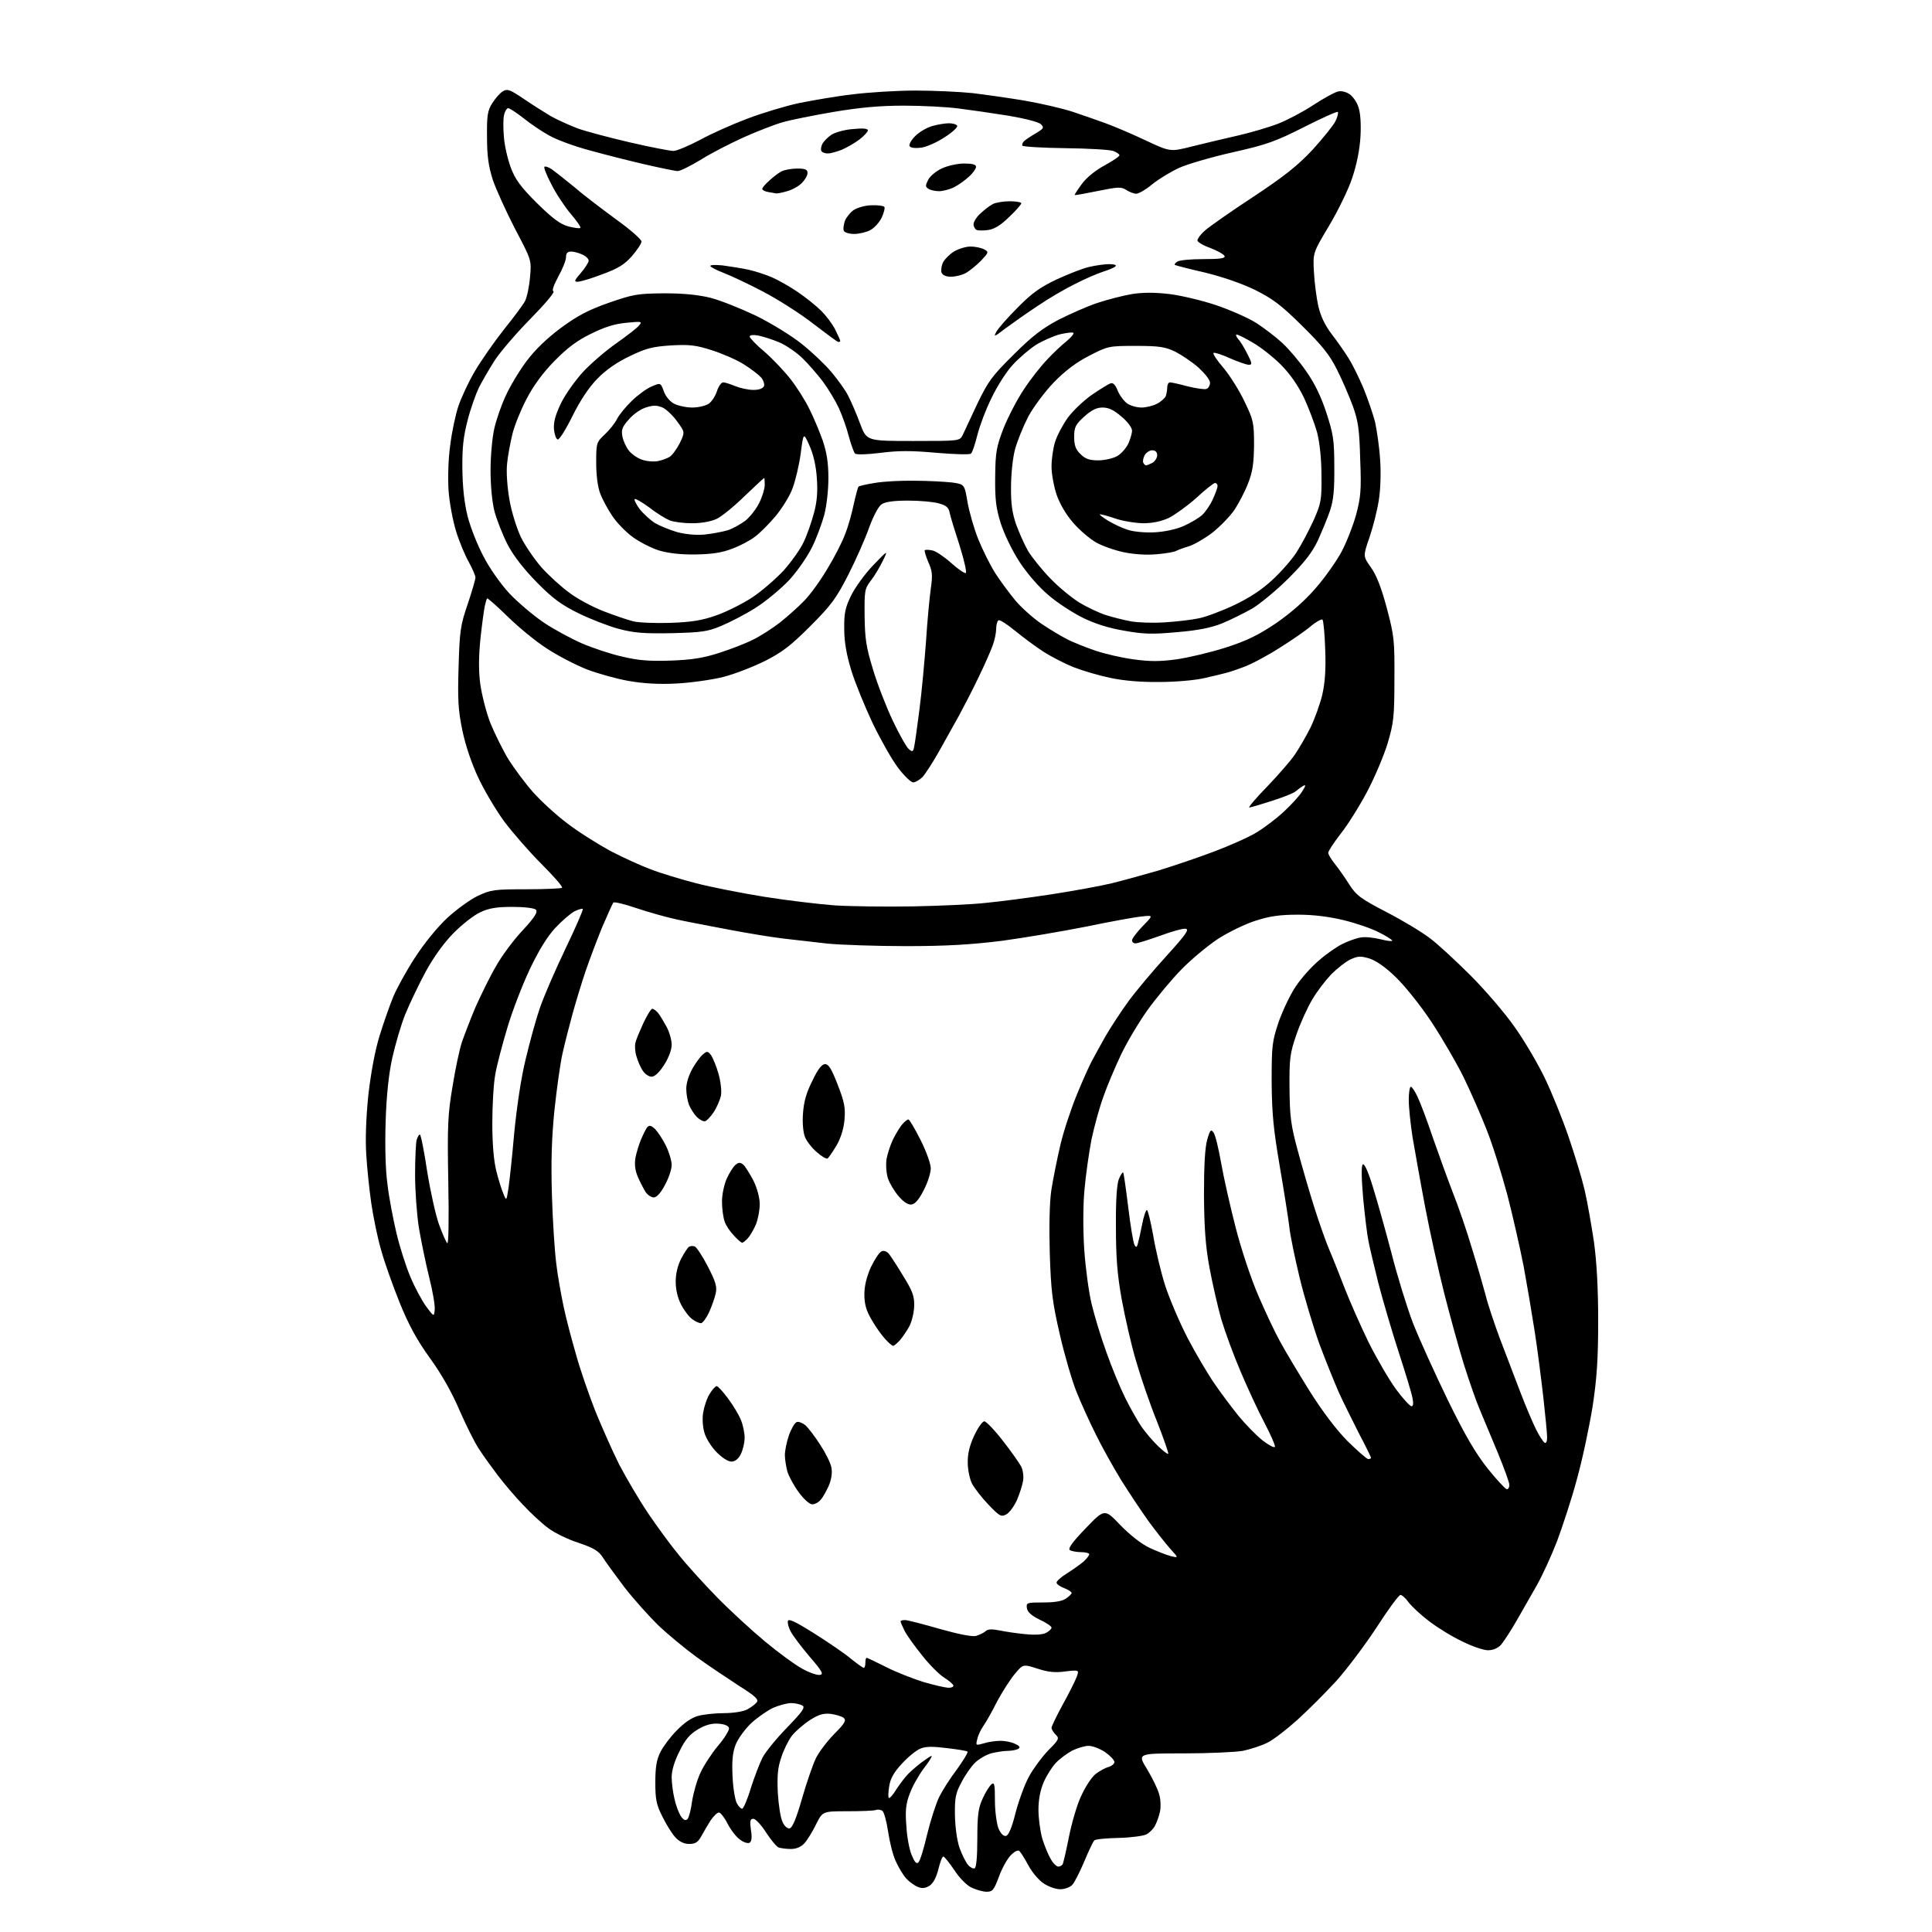 <?xml version="1.0" encoding="UTF-8" standalone="no"?>
<svg 
  version="1.1" 
  xmlns="http://www.w3.org/2000/svg" 
  xmlns:xlink="http://www.w3.org/1999/xlink" 
  xmlns:svg="http://www.w3.org/2000/svg"
  xmlns:rdf="http://www.w3.org/1999/02/22-rdf-syntax-ns#"
  xmlns:cc="http://creativecommons.org/ns#"
  xmlns:dc="http://purl.org/dc/elements/1.1/"
  viewBox="0 0 768 768"
  width="768"
  height="768"
>
<style>svg {background-color: white; }</style>"
<path stroke="none" fill="black" fill-rule="evenodd" d="M392.2,752.0C390.7,752.0 388.0,751.2 386.1,750.3C384.2,749.4 381.2,746.3 379.3,743.3C377.3,740.4 375.4,738.0 375.0,738.0C374.5,738.0 373.7,740.3 373.0,743.1C372.2,746.3 371.0,748.6 369.5,749.6C367.9,750.6 366.6,750.8 364.9,750.1C363.6,749.6 361.5,748.1 360.3,746.8C359.1,745.5 357.2,742.4 356.1,739.9C354.9,737.4 353.6,732.0 353.0,727.9C352.4,723.9 351.4,720.2 350.7,719.8C350.1,719.4 348.9,719.2 348.2,719.5C347.4,719.8 342.4,720.0 336.9,720.0C327.0,720.0 327.0,720.0 324.4,725.2C323.0,728.1 320.9,731.5 319.7,732.8C318.4,734.2 316.5,735.0 314.4,735.0C312.6,735.0 310.4,734.7 309.5,734.4C308.6,734.0 306.4,731.3 304.5,728.4C302.6,725.4 300.3,723.0 299.5,723.0C298.2,723.0 298.0,723.8 298.5,727.4C299.0,730.3 298.8,732.0 298.0,732.5C297.3,732.9 295.6,732.4 294.2,731.3C292.7,730.3 290.5,727.4 289.2,724.9C288.0,722.5 286.4,720.5 285.8,720.5C285.1,720.5 283.7,721.9 282.5,723.6C281.4,725.4 279.7,728.2 278.8,729.9C277.5,732.3 276.4,733.0 274.0,733.0C271.9,733.0 270.1,732.1 268.5,730.4C267.1,728.9 264.8,725.2 263.3,722.1C260.9,717.4 260.5,715.2 260.5,708.5C260.5,702.5 261.0,699.5 262.5,696.5C263.6,694.3 266.5,690.4 269.0,687.9C271.9,684.9 274.9,682.8 277.5,682.1C279.7,681.5 284.3,681.0 287.8,681.0C291.3,681.0 295.3,680.4 296.9,679.6C298.4,678.8 300.2,677.5 300.8,676.7C301.7,675.6 300.4,674.3 293.4,669.9C288.8,666.9 281.3,661.9 276.9,658.7C272.5,655.5 265.7,649.9 261.8,646.2C258.0,642.5 251.8,635.6 248.1,630.8C244.5,626.0 240.6,620.7 239.5,618.9C237.9,616.5 235.9,615.3 230.0,613.3C225.9,612.0 220.5,609.4 218.0,607.5C215.5,605.7 211.0,601.5 208.0,598.3C204.9,595.1 200.4,589.8 197.9,586.5C195.4,583.2 192.0,578.5 190.4,576.0C188.7,573.5 185.3,566.6 182.7,560.7C179.8,553.8 175.5,546.2 171.0,540.0C165.8,532.8 162.5,526.8 158.9,517.9C156.2,511.2 152.8,501.7 151.5,496.9C150.1,492.2 148.4,483.8 147.6,478.4C146.8,472.9 145.9,464.2 145.6,459.0C145.2,453.0 145.5,444.3 146.4,435.5C147.4,426.7 149.0,418.0 150.8,412.0C152.4,406.8 154.9,399.7 156.3,396.3C157.7,392.9 161.6,385.8 165.0,380.6C168.7,374.9 173.9,368.5 177.9,364.8C181.5,361.5 187.0,357.5 190.0,356.1C195.1,353.7 196.5,353.5 209.2,353.5C216.7,353.5 223.1,353.2 223.4,352.9C223.8,352.5 220.1,348.3 215.2,343.4C210.3,338.5 203.7,330.9 200.4,326.5C197.2,322.1 192.6,314.4 190.2,309.3C187.5,303.6 185.1,296.5 183.8,290.4C182.1,282.1 181.9,278.0 182.3,265.0C182.7,251.0 183.0,248.6 185.9,240.2C187.6,235.1 189.0,230.3 189.0,229.6C189.0,228.8 187.8,226.1 186.4,223.5C184.9,220.9 182.6,215.4 181.3,211.2C180.0,206.9 178.6,199.6 178.3,194.8C178.0,189.7 178.2,182.1 179.0,176.8C179.6,171.7 181.1,164.8 182.2,161.5C183.3,158.2 186.2,151.9 188.8,147.5C191.4,143.1 196.6,135.7 200.3,131.0C204.1,126.3 207.9,121.2 208.7,119.7C209.5,118.1 210.4,113.8 210.7,110.1C211.3,103.4 211.3,103.4 204.7,90.9C201.2,84.1 197.2,75.3 195.9,71.5C194.2,66.1 193.6,62.1 193.6,54.5C193.5,45.9 193.8,44.0 195.7,41.0C196.9,39.1 198.8,36.9 199.9,36.3C201.7,35.2 202.7,35.6 208.2,39.3C211.7,41.7 216.5,44.7 219.0,46.2C221.5,47.6 226.2,49.7 229.5,51.0C232.8,52.2 242.2,54.7 250.4,56.6C258.6,58.5 266.4,60.0 267.7,60.0C269.0,60.0 273.7,58.0 278.3,55.6C282.8,53.1 291.2,49.4 297.0,47.2C302.8,45.0 312.0,42.2 317.5,41.0C323.0,39.9 332.7,38.2 339.0,37.5C345.3,36.7 356.6,36.0 364.0,36.0C371.4,36.0 381.6,36.5 386.5,37.0C391.4,37.6 400.8,38.9 407.3,40.0C413.7,41.1 422.3,43.1 426.3,44.4C430.2,45.7 436.2,47.8 439.5,49.0C442.8,50.2 449.9,53.2 455.4,55.8C465.2,60.4 465.2,60.4 473.9,58.2C478.6,57.0 486.8,55.1 492.0,53.9C497.2,52.7 504.4,50.6 508.0,49.2C511.6,47.8 517.9,44.5 522.0,41.8C526.1,39.1 530.5,36.7 531.8,36.4C533.0,36.0 535.1,36.5 536.4,37.4C537.7,38.2 539.4,40.6 540.0,42.6C540.8,44.8 541.1,49.4 540.8,54.4C540.5,59.5 539.3,65.5 537.5,70.8C536.0,75.4 531.8,83.9 528.3,89.8C521.9,100.5 521.9,100.5 522.3,108.0C522.5,112.1 523.3,118.2 524.0,121.5C525.0,125.7 526.6,129.2 529.5,133.0C531.8,136.0 534.8,140.3 536.2,142.6C537.6,144.8 540.2,150.1 542.0,154.3C543.7,158.5 545.8,164.6 546.6,167.7C547.3,170.9 548.3,177.6 548.6,182.5C549.0,187.7 548.8,194.5 548.1,198.8C547.5,202.8 545.8,209.5 544.4,213.6C541.8,221.1 541.8,221.1 545.0,225.6C547.2,228.7 549.1,233.6 551.3,241.8C554.2,252.8 554.4,254.5 554.3,270.0C554.3,284.9 554.0,287.4 551.6,295.5C550.1,300.4 546.4,309.2 543.3,315.0C540.2,320.8 535.5,328.3 532.8,331.6C530.2,335.0 528.0,338.3 528.0,339.0C528.0,339.7 529.2,341.6 530.6,343.4C532.0,345.1 534.6,348.8 536.3,351.5C539.1,355.9 540.8,357.2 551.2,362.6C557.6,365.9 565.4,370.6 568.6,373.1C571.8,375.5 579.0,382.2 584.7,387.9C590.4,393.6 598.3,402.8 602.2,408.4C606.1,413.9 611.5,423.1 614.2,428.8C616.9,434.4 621.1,444.8 623.5,451.8C625.9,458.8 628.8,468.3 629.9,473.0C631.0,477.7 632.6,486.9 633.6,493.5C634.7,501.5 635.3,511.9 635.3,525.0C635.3,540.1 634.8,547.8 633.1,559.0C631.8,567.0 629.1,579.9 626.9,587.8C624.8,595.7 621.1,606.9 618.9,612.8C616.6,618.7 613.0,626.5 610.9,630.2C608.7,634.0 605.1,640.3 602.9,644.2C600.6,648.2 597.8,652.5 596.7,653.8C595.4,655.2 593.5,656.0 591.5,656.0C589.8,656.0 585.3,654.5 581.5,652.6C577.6,650.8 571.7,647.2 568.3,644.6C564.8,642.0 561.1,638.5 559.9,636.9C558.8,635.3 557.3,634.0 556.7,634.0C556.0,634.1 551.8,639.8 547.3,646.8C542.7,653.8 535.5,663.4 531.3,668.1C527.0,672.8 520.0,679.8 515.8,683.6C511.6,687.4 506.2,691.6 503.7,692.8C501.3,694.0 496.9,695.4 494.0,696.0C491.1,696.5 480.5,697.0 470.4,697.0C452.1,697.0 452.1,697.0 456.0,703.3C458.1,706.8 460.3,711.3 460.8,713.3C461.4,715.3 461.5,718.4 461.1,720.2C460.7,722.1 459.8,724.5 459.1,725.8C458.5,727.0 457.0,728.5 455.7,729.2C454.5,729.8 449.5,730.5 444.7,730.6C439.8,730.7 435.5,731.1 435.0,731.6C434.5,732.1 432.7,735.9 431.0,740.0C429.3,744.0 427.2,748.2 426.3,749.2C425.4,750.2 423.3,751.0 421.5,751.0C419.7,751.0 416.8,750.0 414.9,748.7C413.0,747.5 410.3,744.3 408.9,741.7C407.5,739.1 405.9,736.5 405.3,735.9C404.7,735.3 403.5,735.8 401.8,737.5C400.4,738.9 398.3,742.7 397.1,746.0C395.1,751.3 394.6,752.0 392.2,752.0zM387.4,742.7C388.1,742.5 388.5,738.1 388.5,730.9C388.5,721.5 388.9,718.7 390.6,715.0C391.7,712.5 393.3,710.0 394.1,709.3C395.3,708.3 395.5,709.3 395.5,715.8C395.5,720.0 396.2,725.0 396.9,726.8C397.8,728.9 398.9,730.0 399.9,729.8C400.9,729.6 402.2,726.7 403.7,720.6C405.0,715.7 407.4,709.1 409.1,706.1C410.8,703.0 414.2,698.4 416.7,695.8C421.0,691.5 421.2,691.0 419.6,689.5C418.7,688.6 418.0,687.4 418.0,686.8C418.0,686.3 420.0,682.1 422.4,677.7C424.9,673.2 427.4,668.2 428.0,666.6C429.0,663.8 429.0,663.8 423.6,664.4C419.5,665.0 416.6,664.7 412.4,663.3C406.7,661.5 406.7,661.5 403.5,665.3C401.7,667.4 398.5,672.4 396.4,676.3C394.4,680.3 391.9,684.7 390.9,686.1C389.9,687.5 388.8,689.8 388.5,691.3C387.8,693.9 387.9,693.9 391.1,693.0C393.0,692.4 395.9,692.0 397.7,692.0C399.5,692.0 402.1,692.5 403.5,693.2C405.3,694.0 405.7,694.6 404.8,695.2C404.1,695.6 402.1,696.0 400.5,696.0C398.9,696.0 395.9,696.5 393.9,697.0C391.9,697.6 389.0,699.3 387.5,700.8C386.0,702.3 383.6,705.7 382.2,708.5C379.9,712.7 379.5,714.7 379.6,721.5C379.7,726.4 380.4,731.4 381.4,734.5C382.4,737.2 383.9,740.3 384.8,741.3C385.6,742.3 386.8,742.9 387.4,742.7zM420.7,742.0C421.3,742.0 422.1,741.6 422.4,741.1C422.7,740.6 423.8,735.8 424.9,730.3C426.0,724.8 428.1,717.4 429.8,713.9C431.4,710.3 434.0,706.4 435.5,705.2C437.1,704.0 439.4,702.7 440.7,702.4C441.9,702.0 443.0,701.2 443.0,700.4C443.0,699.7 441.3,697.9 439.3,696.5C437.2,695.1 434.3,694.0 432.7,694.0C431.2,694.0 428.3,694.9 426.2,695.9C424.2,697.0 421.3,699.1 419.8,700.7C418.3,702.2 416.1,705.7 414.9,708.4C413.5,711.7 412.8,715.4 412.8,719.4C412.8,722.8 413.5,727.9 414.3,730.8C415.2,733.7 416.7,737.4 417.7,739.0C418.6,740.7 420.0,742.0 420.7,742.0zM365.1,740.3C365.8,739.6 367.3,734.6 368.6,729.0C370.0,723.4 372.1,716.8 373.4,714.2C374.7,711.6 377.9,706.6 380.5,703.2C383.0,699.7 384.9,696.6 384.6,696.3C384.4,696.0 380.7,695.4 376.4,694.9C370.8,694.2 367.9,694.2 365.9,695.1C364.3,695.7 361.1,698.3 358.7,700.9C355.5,704.3 354.0,706.8 353.5,709.9C353.1,712.2 353.0,714.4 353.3,714.7C353.6,715.0 355.0,713.5 356.3,711.3C357.7,709.2 359.7,706.5 360.9,705.3C362.0,704.1 364.5,702.0 366.3,700.6C368.2,699.2 370.0,698.0 370.3,698.0C370.7,698.0 369.3,700.3 367.2,703.0C365.1,705.8 362.6,710.3 361.6,713.1C360.1,717.0 359.8,719.9 360.3,725.9C360.5,730.1 361.5,735.3 362.4,737.4C363.6,740.3 364.3,741.1 365.1,740.3zM313.9,726.8C315.0,726.6 316.6,722.7 318.8,715.0C320.6,708.7 323.1,701.5 324.3,699.0C325.5,696.5 328.8,692.2 331.6,689.3C335.8,685.1 336.5,683.9 335.4,682.9C334.7,682.3 332.4,681.6 330.3,681.3C327.3,681.0 325.5,681.5 321.9,683.8C319.3,685.5 316.1,688.3 314.7,690.1C313.3,692.0 311.4,695.9 310.5,698.8C309.1,702.9 308.9,706.2 309.2,712.8C309.5,717.6 310.3,722.8 311.1,724.3C311.8,725.9 313.0,727.0 313.9,726.8zM273.3,723.1C273.8,722.6 274.7,719.4 275.1,716.1C275.6,712.9 277.0,707.8 278.4,704.8C279.7,701.9 282.9,697.0 285.4,694.0C288.0,691.0 289.9,687.8 289.8,687.0C289.6,686.0 288.1,685.4 285.7,685.2C283.0,685.0 280.6,685.6 277.5,687.4C274.2,689.4 272.4,691.4 270.1,696.2C268.1,700.1 267.0,703.8 267.0,706.4C267.0,708.7 267.5,712.5 268.1,715.0C268.6,717.5 269.8,720.6 270.6,721.9C271.7,723.5 272.5,723.9 273.3,723.1zM295.0,719.0C295.5,719.0 297.1,715.4 298.4,711.0C299.8,706.6 301.9,701.1 303.1,698.7C304.3,696.4 308.7,691.0 312.9,686.7C318.9,680.5 320.2,678.7 319.0,678.0C318.2,677.5 316.1,677.0 314.5,677.0C312.9,677.0 309.6,677.9 307.3,678.9C305.0,680.0 301.1,682.7 298.6,685.0C296.1,687.4 293.4,691.1 292.4,693.6C291.2,696.8 290.9,700.0 291.2,706.2C291.4,710.8 292.2,715.5 292.9,716.8C293.5,718.0 294.5,719.0 295.0,719.0zM376.8,670.9C378.0,671.0 379.0,670.6 379.0,670.1C379.0,669.6 377.4,668.2 375.5,667.0C373.5,665.8 369.5,661.8 366.6,658.1C363.7,654.5 360.5,650.1 359.6,648.3C358.7,646.5 358.0,644.9 358.0,644.5C358.0,644.2 358.8,644.0 359.8,644.0C360.7,644.0 366.9,645.6 373.5,647.5C380.9,649.6 386.4,650.7 388.0,650.3C389.3,649.9 391.0,649.1 391.7,648.5C392.6,647.6 394.1,647.5 397.2,648.1C399.6,648.6 404.2,649.3 407.6,649.6C411.4,650.0 414.5,649.8 415.8,649.1C417.0,648.5 418.0,647.5 418.0,647.0C418.0,646.5 415.9,645.0 413.2,643.8C410.0,642.2 408.4,640.8 408.2,639.2C407.9,637.1 408.2,637.0 414.7,637.0C419.3,637.0 422.3,636.5 423.8,635.4C425.0,634.6 426.0,633.6 426.0,633.2C426.0,632.8 424.6,631.9 423.0,631.3C421.4,630.7 420.0,629.7 420.0,629.1C420.0,628.5 421.9,626.8 424.2,625.4C426.6,623.9 429.5,621.8 430.8,620.7C432.0,619.6 433.0,618.3 433.0,617.8C433.0,617.4 431.5,617.0 429.8,617.0C428.0,617.0 425.9,616.6 425.3,616.2C424.4,615.6 426.3,613.0 431.5,607.6C439.1,599.7 439.1,599.7 445.3,606.2C449.1,610.1 453.6,613.7 457.0,615.3C460.0,616.7 463.9,618.2 465.5,618.6C468.5,619.3 468.5,619.3 465.4,615.9C463.7,614.0 459.8,609.1 456.7,604.9C453.7,600.7 448.7,593.2 445.7,588.4C442.7,583.5 438.1,575.3 435.6,570.2C433.1,565.2 429.6,557.5 427.9,553.2C426.2,549.0 423.2,538.8 421.3,530.5C418.3,517.5 417.8,513.2 417.3,498.3C417.0,487.5 417.2,478.2 417.9,473.2C418.6,468.8 420.2,460.7 421.5,455.2C422.8,449.6 425.8,440.7 428.0,435.3C430.2,429.9 432.9,423.9 433.9,422.0C434.9,420.1 437.4,415.6 439.4,412.0C441.5,408.4 445.6,402.1 448.6,398.0C451.6,393.9 458.4,385.8 463.7,380.0C471.4,371.5 472.9,369.4 471.3,369.2C470.3,369.0 465.7,370.3 461.1,372.0C456.6,373.6 452.2,375.0 451.4,375.0C450.6,375.0 450.0,374.5 450.0,373.8C450.0,373.1 451.9,370.6 454.2,368.2C458.5,363.8 458.5,363.8 454.0,364.3C451.5,364.5 441.6,366.3 432.0,368.3C422.4,370.2 407.1,372.8 398.2,374.0C386.0,375.5 376.3,376.1 360.2,376.1C348.2,376.1 334.2,375.6 329.0,375.1C323.8,374.5 315.9,373.6 311.5,373.1C307.1,372.6 297.4,371.0 290.0,369.6C282.6,368.2 273.1,366.4 269.0,365.5C264.9,364.6 257.7,362.6 253.0,361.0C248.3,359.4 244.2,358.4 243.8,358.8C243.5,359.2 241.5,363.6 239.4,368.5C237.4,373.4 234.4,381.3 232.8,386.0C231.2,390.7 228.9,398.3 227.6,403.0C226.3,407.7 224.5,414.8 223.6,418.8C222.7,422.8 221.3,432.9 220.4,441.3C219.3,452.3 219.0,461.6 219.4,475.1C219.7,485.3 220.5,497.4 221.1,502.1C221.6,506.7 223.0,514.4 224.0,519.2C225.0,524.0 227.3,532.7 229.0,538.5C230.6,544.4 234.1,554.4 236.6,560.8C239.2,567.2 243.5,576.9 246.2,582.3C249.0,587.6 254.1,596.3 257.6,601.5C261.1,606.7 266.6,614.2 269.9,618.2C273.1,622.2 280.0,629.8 285.1,635.0C290.3,640.3 298.9,648.2 304.2,652.6C309.5,657.0 316.2,661.9 319.0,663.4C321.7,664.9 324.9,666.0 325.9,665.8C327.5,665.6 326.9,664.4 321.8,658.5C318.5,654.6 315.2,650.2 314.4,648.7C313.5,647.1 313.0,645.2 313.2,644.4C313.4,643.3 316.2,644.6 323.8,649.4C329.5,653.0 336.1,657.5 338.4,659.5C340.8,661.4 343.0,663.0 343.4,663.0C343.7,663.0 344.0,662.1 344.0,661.0C344.0,659.9 344.2,659.0 344.5,659.0C344.8,659.0 348.3,660.7 352.3,662.7C356.2,664.7 362.9,667.3 367.0,668.6C371.1,669.8 375.5,670.8 376.8,670.9zM400.0,602.0C398.0,603.1 397.3,602.7 393.0,598.2C390.3,595.4 387.4,591.6 386.4,589.8C385.5,588.0 384.7,584.3 384.7,581.5C384.6,578.1 385.4,574.7 387.2,570.8C388.7,567.6 390.5,565.0 391.3,565.0C392.0,565.0 395.4,568.5 398.7,572.8C402.0,577.0 405.2,581.6 405.9,582.9C406.6,584.2 407.0,586.8 406.7,588.6C406.4,590.4 405.3,593.9 404.2,596.4C403.1,598.8 401.2,601.4 400.0,602.0zM322.9,598.0C321.8,598.0 319.5,595.9 317.5,593.2C315.6,590.6 313.6,586.9 313.0,585.0C312.5,583.1 312.0,580.1 312.0,578.4C312.0,576.7 312.7,573.2 313.6,570.6C314.5,568.0 315.9,565.6 316.7,565.3C317.4,565.0 319.0,565.6 320.2,566.6C321.4,567.7 324.0,571.1 326.1,574.4C328.2,577.6 330.2,581.6 330.5,583.4C330.9,585.3 330.5,588.1 329.5,590.5C328.5,592.7 327.1,595.3 326.2,596.2C325.4,597.2 323.9,598.0 322.9,598.0zM599.0,592.0C599.6,592.0 600.0,591.2 600.0,590.3C600.0,589.3 597.9,583.6 595.4,577.5C592.9,571.5 589.7,563.8 588.3,560.5C586.9,557.3 584.0,549.0 581.8,542.0C579.7,535.1 576.2,522.4 574.0,513.7C571.8,505.0 568.4,489.7 566.5,479.7C564.6,469.7 562.4,457.2 561.5,452.0C560.7,446.8 560.0,440.1 560.0,437.2C560.0,434.4 560.4,432.0 560.8,432.0C561.3,432.0 562.4,433.7 563.4,435.8C564.4,437.8 567.2,445.1 569.5,452.0C571.9,458.9 575.5,468.8 577.5,474.0C579.6,479.2 583.1,489.4 585.2,496.5C587.4,503.6 589.8,512.0 590.6,515.0C591.3,518.0 593.8,525.5 596.0,531.5C598.3,537.5 602.0,547.2 604.2,553.0C606.4,558.8 609.3,565.6 610.6,568.2C611.9,570.8 613.4,573.1 614.0,573.5C614.6,573.9 615.0,573.0 615.0,571.3C615.0,569.8 614.3,562.6 613.5,555.5C612.7,548.4 611.2,536.6 610.1,529.5C609.0,522.4 607.0,510.6 605.7,503.5C604.3,496.4 601.4,483.5 599.2,475.0C596.9,466.5 593.3,454.9 591.0,449.2C588.8,443.5 584.7,434.2 581.9,428.4C579.1,422.7 573.3,412.7 569.0,406.2C564.7,399.7 558.3,391.7 554.7,388.3C550.7,384.4 546.9,381.8 544.3,381.0C540.9,380.0 539.8,380.0 536.8,381.4C534.9,382.3 531.5,385.0 529.2,387.3C527.0,389.6 523.5,394.1 521.6,397.4C519.7,400.6 516.8,406.9 515.3,411.4C512.8,418.7 512.5,420.7 512.6,432.5C512.7,443.7 513.1,447.1 515.8,457.1C517.5,463.4 520.5,473.8 522.5,480.1C524.5,486.4 527.2,494.0 528.5,497.0C529.8,500.0 532.5,506.8 534.5,512.0C536.5,517.2 540.8,526.9 544.0,533.5C547.3,540.1 552.2,548.5 554.9,552.2C557.7,556.0 560.5,559.0 561.1,559.0C561.8,559.0 561.9,557.8 561.5,555.8C561.2,554.0 558.7,545.8 556.0,537.5C553.3,529.2 549.7,516.9 547.9,510.0C546.2,503.1 544.4,495.7 544.0,493.4C543.5,491.2 542.6,483.7 541.9,476.6C541.2,468.5 541.1,463.5 541.7,462.9C542.3,462.3 543.8,465.5 545.7,471.7C547.4,477.1 550.7,488.9 553.1,498.0C555.4,507.1 559.3,519.7 561.7,526.0C564.2,532.3 570.4,546.0 575.5,556.5C582.4,570.6 586.5,577.6 591.4,583.8C595.0,588.3 598.5,592.0 599.0,592.0zM290.7,581.0C289.4,581.0 286.9,579.4 284.8,577.2C282.8,575.2 280.7,571.8 280.1,569.8C279.4,567.6 279.1,564.2 279.5,561.6C279.9,559.2 281.0,555.8 282.1,554.1C283.1,552.4 284.4,551.0 284.9,551.0C285.4,551.0 287.4,553.2 289.4,555.9C291.4,558.6 293.7,562.4 294.5,564.4C295.3,566.3 296.0,569.5 296.0,571.5C296.0,573.5 295.3,576.4 294.5,578.0C293.5,580.0 292.2,581.0 290.7,581.0zM543.9,580.0C544.5,580.0 545.0,579.8 545.0,579.5C545.0,579.2 542.9,574.9 540.2,569.8C537.6,564.7 534.0,557.4 532.2,553.5C530.5,549.6 527.0,541.0 524.5,534.3C522.1,527.6 518.5,515.7 516.6,507.8C514.7,499.9 512.8,490.8 512.5,487.5C512.1,484.2 510.4,473.4 508.7,463.5C506.2,448.7 505.6,442.7 505.5,430.0C505.5,415.5 505.7,414.0 508.3,406.2C509.9,401.7 512.9,395.3 515.1,392.1C517.2,388.9 521.4,384.2 524.3,381.8C527.1,379.3 531.3,376.4 533.5,375.3C535.7,374.2 538.9,373.0 540.7,372.7C542.4,372.3 546.1,372.7 548.9,373.4C551.7,374.1 553.7,374.3 553.4,373.8C553.1,373.4 550.6,371.8 547.9,370.5C545.2,369.1 539.1,367.0 534.2,365.8C528.4,364.4 522.3,363.6 516.0,363.6C508.6,363.6 504.7,364.2 499.1,366.0C495.0,367.3 488.4,370.5 484.2,373.2C480.1,375.9 473.5,381.4 469.6,385.4C465.7,389.4 459.6,396.7 456.1,401.6C452.6,406.5 447.8,414.6 445.5,419.5C443.2,424.4 440.0,431.9 438.6,436.0C437.1,440.1 435.0,447.7 433.9,452.9C432.9,458.1 431.6,467.1 431.1,472.9C430.5,479.2 430.5,488.8 431.0,496.7C431.5,503.9 432.8,513.6 433.9,518.2C435.0,522.8 437.6,531.5 439.8,537.5C441.9,543.5 445.3,551.7 447.3,555.7C449.3,559.7 452.2,564.9 453.8,567.2C455.5,569.6 458.4,573.0 460.4,574.9C462.4,576.8 464.2,578.2 464.4,577.9C464.6,577.7 462.6,571.9 459.9,565.0C457.1,558.1 453.4,547.3 451.6,541.0C449.7,534.7 447.2,523.6 445.9,516.5C444.1,506.5 443.6,499.8 443.6,487.5C443.5,476.8 444.0,470.5 444.8,468.6C445.5,467.0 446.2,465.9 446.5,466.1C446.7,466.4 447.6,472.6 448.5,480.0C449.4,487.4 450.5,494.1 451.0,494.9C451.6,496.0 451.9,495.9 452.3,494.4C452.6,493.4 453.4,489.9 454.0,486.8C454.6,483.6 455.5,481.0 455.9,481.0C456.3,481.0 457.4,485.5 458.4,491.0C459.3,496.5 461.4,505.4 463.1,510.8C464.8,516.1 468.9,525.7 472.1,531.9C475.4,538.2 480.2,546.3 482.7,549.9C485.2,553.6 489.5,559.3 492.3,562.8C495.1,566.2 499.4,570.6 501.9,572.6C504.4,574.5 506.6,575.7 506.8,575.1C507.0,574.6 505.1,570.3 502.7,565.7C500.2,561.0 496.0,551.9 493.2,545.3C490.4,538.8 487.0,529.5 485.5,524.5C484.1,519.6 482.0,510.4 480.8,504.0C479.2,495.3 478.7,488.2 478.6,475.0C478.6,463.1 479.0,456.1 479.9,453.0C481.0,449.1 481.4,448.8 482.4,450.2C483.1,451.1 484.4,456.5 485.4,462.2C486.4,467.9 489.0,479.5 491.2,488.0C493.4,496.6 497.4,508.6 500.2,515.0C502.9,521.3 506.7,529.4 508.7,533.0C510.6,536.6 515.9,545.4 520.3,552.5C525.5,560.8 531.0,568.1 535.6,572.8C539.6,576.7 543.3,580.0 543.9,580.0zM355.0,535.0C354.7,535.0 353.2,533.8 351.8,532.2C350.4,530.7 348.0,527.3 346.4,524.5C344.3,520.9 343.6,518.3 343.6,514.5C343.6,511.2 344.5,507.5 346.2,503.7C347.7,500.6 349.6,497.7 350.5,497.4C351.4,497.0 352.7,497.5 353.5,498.6C354.3,499.7 356.9,503.6 359.2,507.5C362.7,513.1 363.5,515.3 363.4,519.0C363.4,521.5 362.5,525.1 361.6,527.0C360.6,528.9 358.8,531.5 357.7,532.8C356.6,534.0 355.4,535.0 355.0,535.0zM278.6,526.0C278.0,526.0 276.4,525.3 275.2,524.4C274.0,523.6 272.0,521.0 270.8,518.7C269.4,516.0 268.6,512.7 268.6,509.5C268.6,506.3 269.4,503.0 270.8,500.3C272.0,498.0 273.4,495.9 273.9,495.6C274.4,495.3 275.4,495.2 276.2,495.5C276.9,495.8 279.3,499.4 281.4,503.5C284.5,509.5 285.1,511.5 284.5,514.2C284.1,516.0 282.9,519.4 281.8,521.8C280.7,524.1 279.3,526.0 278.6,526.0zM172.8,520.7C173.0,519.1 172.0,513.2 170.6,507.7C169.2,502.1 167.4,493.2 166.5,488.0C165.7,482.8 165.0,473.3 165.0,467.0C165.0,460.7 165.3,454.5 165.6,453.2C166.0,452.0 166.5,451.0 166.9,451.0C167.3,451.0 168.6,457.6 169.8,465.6C171.1,473.6 173.2,483.1 174.5,486.7C175.8,490.3 177.3,493.7 177.8,494.2C178.3,494.7 178.5,485.2 178.2,469.8C177.8,447.5 178.0,443.0 179.9,431.8C181.0,424.9 182.7,417.0 183.6,414.3C184.5,411.7 186.9,405.4 189.0,400.4C191.2,395.5 194.8,388.1 197.1,384.2C199.3,380.2 204.1,373.7 207.7,369.9C212.6,364.6 213.9,362.5 213.0,361.6C212.4,361.0 208.5,360.5 203.7,360.5C197.5,360.5 194.4,361.0 191.0,362.6C188.5,363.7 183.8,367.4 180.5,370.7C176.7,374.5 172.6,380.1 169.3,386.1C166.5,391.3 162.8,399.0 161.1,403.2C159.4,407.4 157.1,415.3 155.9,420.7C154.5,427.1 153.6,435.8 153.3,445.8C153.0,455.0 153.2,464.8 154.0,470.6C154.6,475.9 156.3,484.7 157.6,490.2C158.9,495.7 161.4,503.5 163.1,507.5C164.8,511.6 167.6,516.8 169.3,519.2C172.5,523.5 172.5,523.5 172.8,520.7zM295.0,494.0C294.7,494.0 293.2,492.8 291.8,491.2C290.3,489.7 288.6,487.2 288.1,485.7C287.5,484.1 287.0,480.5 287.0,477.7C287.0,474.8 287.9,470.7 288.9,468.5C289.9,466.3 291.4,463.9 292.3,463.1C293.6,462.0 294.3,462.0 295.5,463.0C296.2,463.6 298.0,466.5 299.5,469.3C301.0,472.4 302.0,476.1 302.0,478.7C302.0,481.1 301.3,484.7 300.5,486.7C299.6,488.8 298.2,491.2 297.3,492.2C296.4,493.2 295.4,494.0 295.0,494.0zM362.4,478.8C361.0,479.0 359.3,477.9 357.3,475.6C355.6,473.7 353.7,470.5 353.0,468.5C352.3,466.4 352.1,463.1 352.4,460.8C352.8,458.6 354.0,454.9 355.1,452.7C356.3,450.4 357.9,447.7 358.8,446.8C359.6,445.8 360.7,445.0 361.1,445.0C361.5,445.0 363.7,448.7 365.9,453.1C368.2,457.6 370.0,462.7 370.0,464.4C370.0,466.2 368.8,470.1 367.2,473.1C365.4,476.7 363.8,478.6 362.4,478.8zM202.1,472.5C202.5,469.8 203.6,459.9 204.4,450.5C205.4,440.3 207.1,428.6 208.9,421.3C210.5,414.5 213.0,405.4 214.5,401.0C216.0,396.5 220.6,385.9 224.7,377.3C228.8,368.8 231.9,361.6 231.7,361.3C231.4,361.1 229.9,361.5 228.3,362.3C226.7,363.2 223.3,366.1 220.7,368.9C217.5,372.4 214.2,377.7 210.5,385.5C207.5,391.9 203.5,402.3 201.6,408.8C199.7,415.2 197.5,423.4 196.9,427.0C196.2,430.6 195.7,439.4 195.7,446.5C195.7,454.9 196.3,461.6 197.3,465.5C198.1,468.8 199.4,472.9 200.1,474.5C201.3,477.5 201.3,477.5 202.1,472.5zM259.9,476.0C258.9,476.0 257.4,475.0 256.6,473.8C255.8,472.5 254.4,469.8 253.5,467.7C252.4,465.1 252.2,462.7 252.6,460.2C253.0,458.2 254.0,454.9 254.8,453.0C255.6,451.1 256.7,448.9 257.2,448.2C258.1,447.2 258.7,447.3 260.3,448.7C261.3,449.7 263.3,452.6 264.6,455.2C265.9,457.8 267.0,461.4 267.0,463.1C267.0,464.8 265.8,468.4 264.3,471.1C262.7,474.2 261.0,476.0 259.9,476.0zM329.0,460.5C328.5,460.8 326.6,459.7 324.7,458.0C322.8,456.4 320.7,453.7 320.0,452.0C319.3,450.3 318.9,446.4 319.2,442.7C319.5,438.1 320.5,434.4 322.9,429.7C325.1,425.0 326.7,423.0 328.0,423.0C329.4,423.0 330.6,425.0 333.0,431.2C335.7,438.1 336.1,440.4 335.7,445.1C335.4,448.7 334.2,452.5 332.5,455.4C331.0,457.9 329.4,460.2 329.0,460.5zM280.3,445.7C279.7,445.9 278.2,445.2 277.0,444.0C275.9,442.9 274.5,440.7 273.9,439.2C273.3,437.7 272.8,434.8 272.8,432.8C272.8,430.5 273.8,427.4 275.3,424.7C276.7,422.3 278.6,419.7 279.6,419.0C281.0,417.8 281.4,417.8 282.7,419.5C283.4,420.6 284.8,423.9 285.6,426.8C286.5,429.9 286.9,433.6 286.6,435.5C286.2,437.3 284.9,440.3 283.7,442.1C282.5,443.9 281.0,445.5 280.3,445.7zM259.0,428.0C257.9,428.0 256.3,426.9 255.5,425.6C254.6,424.3 253.5,421.7 253.0,419.9C252.4,418.1 252.3,415.6 252.6,414.5C252.8,413.4 254.3,409.9 255.7,406.8C257.2,403.6 258.8,401.0 259.3,401.0C259.8,401.0 260.9,401.8 261.7,402.8C262.4,403.7 263.9,406.2 265.0,408.2C266.1,410.3 267.0,413.4 267.0,415.3C267.0,417.3 265.8,420.5 264.0,423.3C262.1,426.3 260.3,428.0 259.0,428.0zM363.0,360.3C373.7,360.1 386.8,359.5 392.0,358.9C397.2,358.4 408.9,356.9 418.0,355.5C427.1,354.1 437.9,352.1 442.0,351.1C446.1,350.1 454.4,347.8 460.3,346.1C466.2,344.3 476.3,340.9 482.6,338.5C489.0,336.1 496.6,332.7 499.5,330.9C502.5,329.1 507.4,325.4 510.4,322.6C513.4,319.8 516.7,316.2 517.7,314.5C519.1,312.3 519.2,311.8 518.0,312.4C517.2,312.9 515.8,313.9 515.0,314.6C514.2,315.3 509.9,317.0 505.5,318.4C501.1,319.8 497.1,321.0 496.6,321.0C496.1,321.0 499.2,317.3 503.6,312.8C508.0,308.2 513.0,302.5 514.7,300.0C516.4,297.5 519.2,292.7 520.9,289.3C522.6,285.8 524.7,280.0 525.6,276.3C526.7,271.4 527.1,266.3 526.8,258.3C526.6,252.1 526.1,246.7 525.7,246.3C525.3,246.0 523.3,247.1 521.2,248.8C519.2,250.6 513.5,254.5 508.7,257.5C503.9,260.6 497.5,264.0 494.5,265.1C491.6,266.2 488.3,267.3 487.3,267.5C486.3,267.8 482.6,268.7 479.0,269.5C475.4,270.4 467.3,271.1 461.0,271.1C453.6,271.2 446.7,270.6 441.5,269.5C437.1,268.6 430.6,266.7 427.0,265.3C423.4,263.9 418.0,261.1 415.0,259.2C412.0,257.3 406.9,253.5 403.7,250.9C400.4,248.2 397.4,246.2 396.9,246.6C396.4,246.9 396.0,248.4 396.0,249.9C396.0,251.5 395.4,254.5 394.6,256.6C393.8,258.8 391.4,264.3 389.1,269.0C386.9,273.7 383.3,280.6 381.2,284.5C379.0,288.4 375.4,294.9 373.1,299.0C370.8,303.1 367.9,307.5 366.8,308.8C365.6,310.0 363.9,311.0 363.0,311.0C362.1,311.0 359.4,308.4 357.0,305.2C354.6,302.1 350.1,294.1 346.9,287.5C343.8,280.9 339.9,271.4 338.4,266.5C336.5,260.2 335.6,255.3 335.6,250.0C335.5,243.7 336.0,241.5 338.4,236.6C340.0,233.4 343.9,228.0 347.2,224.6C353.1,218.5 353.1,218.5 350.9,223.0C349.7,225.5 347.6,229.0 346.1,230.9C343.7,234.1 343.6,234.9 343.7,244.9C343.8,253.7 344.3,257.3 347.0,266.0C348.7,271.8 352.3,281.0 354.9,286.5C357.5,292.0 360.4,297.1 361.3,297.8C362.7,299.0 363.0,298.9 363.4,296.8C363.7,295.6 364.6,288.9 365.5,282.0C366.4,275.1 367.5,263.0 368.1,255.0C368.6,247.0 369.5,237.6 370.0,234.0C370.8,228.6 370.6,226.9 369.0,223.4C368.0,221.0 367.4,219.0 367.6,218.7C367.9,218.5 369.2,218.5 370.6,218.8C371.9,219.0 375.3,221.3 378.0,223.7C380.8,226.2 383.4,228.0 383.9,227.8C384.4,227.7 383.3,222.8 381.5,217.0C379.6,211.2 377.8,205.3 377.5,203.8C377.1,201.7 376.1,200.9 373.2,200.1C371.2,199.5 365.7,199.0 361.0,199.0C355.1,199.0 351.8,199.5 350.4,200.5C349.2,201.3 347.1,205.3 345.5,209.7C344.0,214.0 340.3,222.4 337.2,228.5C332.3,238.1 330.3,240.7 322.0,249.0C314.3,256.7 310.9,259.3 304.0,262.8C299.3,265.1 291.9,268.0 287.5,269.1C283.1,270.2 274.8,271.4 269.0,271.7C261.9,272.1 255.7,271.7 250.0,270.7C245.3,269.9 237.8,267.8 233.3,266.1C228.8,264.3 221.6,260.6 217.4,257.8C213.1,255.1 206.1,249.3 201.8,245.1C197.4,240.8 193.8,237.6 193.6,237.9C193.4,238.2 193.0,239.6 192.7,241.0C192.4,242.4 191.6,248.1 191.0,253.7C190.3,260.7 190.2,266.3 190.9,271.8C191.5,276.1 193.3,283.3 195.0,287.6C196.8,291.9 200.0,298.4 202.2,302.0C204.5,305.6 208.8,311.4 211.9,314.9C215.0,318.4 221.1,324.0 225.5,327.3C229.9,330.7 237.6,335.5 242.5,338.2C247.5,340.8 254.7,344.1 258.5,345.5C262.3,347.0 270.5,349.5 276.7,351.1C282.9,352.7 295.2,355.1 303.9,356.5C312.7,357.9 325.2,359.4 331.7,359.9C338.2,360.3 352.3,360.5 363.0,360.3zM266.5,262.6C275.0,262.3 279.5,261.6 286.0,259.5C290.7,258.0 296.8,255.6 299.5,254.2C302.2,252.9 307.0,249.8 310.0,247.5C313.0,245.1 317.4,241.2 319.7,238.8C322.0,236.5 326.2,230.7 328.9,226.1C331.7,221.5 334.9,215.3 336.0,212.2C337.2,209.2 338.7,203.8 339.4,200.3C340.2,196.8 341.0,193.7 341.3,193.4C341.5,193.2 344.4,192.5 347.6,192.0C350.9,191.4 358.0,191.0 363.5,191.1C369.0,191.1 375.7,191.5 378.5,191.8C383.4,192.5 383.4,192.5 384.6,199.6C385.3,203.5 387.2,210.2 388.9,214.4C390.6,218.6 393.6,224.6 395.6,227.8C397.6,230.9 401.3,235.9 403.7,238.8C406.2,241.7 410.8,245.8 413.9,247.9C417.0,250.0 421.5,252.7 424.0,254.0C426.4,255.3 431.6,257.3 435.3,258.6C439.1,259.9 446.0,261.5 450.6,262.1C457.1,263.0 461.0,263.0 467.7,262.1C472.5,261.4 481.4,259.3 487.3,257.4C495.7,254.7 500.3,252.4 507.3,247.7C513.2,243.6 518.7,238.8 523.0,233.8C526.7,229.6 531.3,223.0 533.3,219.3C535.3,215.5 537.9,208.9 539.1,204.5C540.9,197.7 541.2,194.8 540.7,182.6C540.4,170.9 539.9,167.3 537.8,161.5C536.4,157.7 533.6,151.1 531.5,147.0C528.6,141.1 525.6,137.4 517.6,129.5C509.2,121.2 506.0,118.8 498.8,115.2C493.4,112.6 485.8,110.0 478.8,108.3C472.6,106.9 467.3,105.5 467.0,105.3C466.8,105.1 467.2,104.5 468.0,104.0C468.8,103.4 473.5,103.0 478.3,103.0C484.9,103.0 487.1,102.7 486.8,101.8C486.5,101.1 484.0,99.7 481.2,98.6C478.3,97.6 476.0,96.2 476.0,95.6C476.0,94.9 477.2,93.2 478.8,91.8C480.3,90.4 488.8,84.4 497.8,78.5C510.4,70.2 515.9,65.8 521.7,59.6C525.8,55.1 529.9,50.0 530.8,48.3C531.7,46.5 532.1,44.8 531.8,44.5C531.5,44.2 525.5,46.9 518.4,50.5C507.1,56.2 503.6,57.5 490.2,60.5C481.8,62.4 472.1,65.2 468.8,66.7C465.5,68.2 460.7,71.1 458.1,73.2C455.6,75.3 452.7,77.0 451.7,77.0C450.7,77.0 448.9,76.3 447.7,75.5C445.7,74.2 444.4,74.3 436.5,75.9C431.5,76.9 427.4,77.7 427.2,77.5C427.1,77.4 428.3,75.5 430.0,73.2C431.7,70.8 435.3,67.8 439.0,65.8C442.3,64.0 445.0,62.2 445.0,61.7C445.0,61.3 443.9,60.5 442.5,60.0C441.1,59.5 432.5,59.0 423.4,58.9C414.4,58.8 406.7,58.3 406.4,57.9C406.2,57.5 406.5,56.6 407.2,56.0C407.9,55.4 410.0,54.0 411.9,52.9C414.9,51.1 415.1,50.7 413.8,49.4C412.9,48.5 407.4,47.1 400.9,46.0C394.6,45.0 385.7,43.7 380.9,43.1C376.2,42.5 366.5,42.0 359.3,42.0C349.9,42.0 341.9,42.7 331.3,44.5C323.2,45.9 314.1,47.7 311.1,48.6C308.2,49.4 301.2,52.1 295.6,54.6C290.1,57.1 282.3,61.1 278.4,63.6C274.4,66.0 270.4,68.0 269.4,68.0C268.5,68.0 262.7,66.8 256.6,65.4C250.5,64.0 240.6,61.5 234.5,59.8C228.4,58.2 221.1,55.5 218.2,53.8C215.3,52.2 210.7,49.1 208.0,46.9C205.3,44.8 202.6,43.0 202.0,43.0C201.5,43.0 200.7,44.2 200.4,45.6C200.0,47.0 200.0,50.9 200.3,54.3C200.5,57.7 201.8,63.2 203.0,66.5C204.8,71.3 206.8,74.1 213.4,80.7C219.7,86.9 222.7,89.1 225.9,90.0C228.3,90.6 230.4,90.9 230.7,90.6C231.0,90.3 229.2,87.7 226.7,84.8C224.3,81.9 220.8,76.6 219.1,73.1C217.3,69.7 216.1,66.6 216.4,66.3C216.7,66.0 218.0,66.4 219.2,67.2C220.5,68.1 224.7,71.4 228.6,74.6C232.4,77.9 240.0,83.6 245.3,87.5C250.6,91.3 255.0,95.2 255.0,96.0C255.0,96.8 253.3,99.4 251.2,101.8C248.3,105.1 245.8,106.7 239.5,109.0C235.1,110.7 230.7,112.0 229.6,112.0C228.1,112.0 228.3,111.5 230.9,108.5C232.6,106.5 234.0,104.3 234.0,103.6C234.0,102.9 232.9,101.8 231.5,101.2C230.1,100.5 228.0,100.0 227.0,100.0C225.6,100.0 225.0,100.7 225.0,102.2C225.0,103.5 223.6,107.0 221.9,110.0C220.1,113.4 219.3,115.6 220.0,115.8C220.7,116.1 216.5,121.0 210.7,126.9C205.0,132.7 198.6,140.2 196.5,143.5C194.4,146.8 191.7,151.5 190.4,154.0C189.2,156.5 187.1,162.3 185.9,167.0C184.2,173.6 183.7,177.9 183.8,186.5C183.9,193.9 184.6,200.1 185.9,205.3C187.0,209.6 189.8,216.7 192.2,221.2C194.6,225.9 199.0,232.1 202.4,235.8C205.8,239.4 211.8,244.5 215.9,247.3C220.0,250.1 226.9,253.8 231.2,255.7C235.6,257.6 242.8,260.0 247.3,261.0C253.5,262.5 258.1,262.9 266.5,262.6zM267.0,251.7C256.0,251.9 252.1,251.6 246.0,250.0C241.9,248.9 234.7,246.1 230.0,243.8C223.3,240.5 219.8,238.0 213.5,231.6C208.3,226.3 204.2,221.1 201.8,216.5C199.8,212.6 197.5,206.7 196.6,203.4C195.6,199.6 195.0,193.1 195.0,186.9C195.0,181.2 195.7,173.7 196.5,170.3C197.3,166.8 199.3,161.0 201.0,157.4C202.6,153.8 206.3,147.6 209.2,143.7C212.7,139.0 217.3,134.6 222.9,130.4C229.4,125.6 233.7,123.3 241.9,120.4C251.7,117.0 253.3,116.7 264.0,116.6C271.9,116.6 277.7,117.2 282.5,118.4C286.4,119.4 294.4,122.6 300.5,125.5C306.6,128.5 314.7,133.5 318.7,136.7C322.7,139.9 328.0,144.9 330.5,147.9C333.0,150.9 336.1,155.1 337.2,157.4C338.4,159.7 340.5,164.6 341.9,168.4C344.5,175.3 344.5,175.3 363.0,175.3C381.5,175.3 381.5,175.3 382.7,172.9C383.3,171.6 385.9,166.0 388.5,160.5C392.8,151.6 394.3,149.5 402.9,141.0C410.3,133.6 414.4,130.5 420.8,127.1C425.4,124.8 432.3,121.7 436.3,120.4C440.2,119.1 446.4,117.5 449.9,116.9C454.4,116.2 459.0,116.2 465.0,116.9C469.7,117.5 478.1,119.5 483.7,121.4C489.2,123.3 496.3,126.4 499.4,128.4C502.5,130.4 507.1,133.9 509.7,136.3C512.2,138.6 516.5,143.6 519.1,147.4C522.4,152.0 525.1,157.5 527.2,163.9C530.0,172.5 530.4,174.8 530.4,185.5C530.5,194.6 530.1,198.8 528.7,203.0C527.7,206.0 525.4,211.4 523.8,215.0C521.5,219.8 518.4,223.7 512.1,230.0C507.4,234.7 500.9,240.0 497.8,241.9C494.6,243.7 489.2,246.4 485.8,247.8C481.3,249.6 476.1,250.6 467.8,251.3C458.0,252.2 454.6,252.1 446.8,250.7C440.8,249.7 435.1,247.9 430.3,245.5C426.3,243.5 420.1,239.5 416.7,236.5C413.0,233.4 408.3,228.0 405.3,223.4C402.3,218.8 399.2,212.3 397.8,208.0C395.9,201.9 395.5,198.4 395.6,189.5C395.7,179.7 396.1,177.6 398.9,170.3C400.7,165.8 404.3,158.8 407.0,154.8C409.6,150.8 413.8,145.5 416.2,143.0C418.5,140.5 422.0,137.2 423.9,135.7C425.7,134.2 427.0,132.7 426.7,132.3C426.3,132.0 423.9,132.3 421.3,132.9C418.7,133.6 414.4,135.5 411.8,137.1C409.3,138.7 405.2,142.2 402.7,144.9C400.2,147.5 396.4,153.5 394.2,158.1C391.9,162.7 389.4,169.4 388.5,173.0C387.6,176.6 386.5,179.9 386.0,180.3C385.6,180.8 379.4,180.6 372.3,180.0C362.2,179.1 357.3,179.1 350.1,180.0C344.6,180.7 340.4,180.8 339.9,180.3C339.4,179.8 338.3,176.7 337.4,173.4C336.6,170.2 334.8,165.2 333.5,162.3C332.2,159.5 329.4,154.8 327.2,151.8C325.0,148.9 321.3,144.6 318.9,142.3C316.5,140.0 312.4,137.2 309.8,136.1C307.2,135.0 303.5,133.8 301.5,133.4C299.4,133.0 298.0,133.2 298.0,133.8C298.0,134.3 300.7,137.2 304.1,140.0C307.4,142.9 312.0,147.8 314.4,150.9C316.8,154.0 320.1,159.2 321.7,162.5C323.4,165.8 325.7,171.4 327.0,175.0C328.6,179.7 329.3,183.8 329.3,190.0C329.3,195.0 328.6,201.1 327.6,204.9C326.6,208.4 324.5,214.2 322.7,217.7C321.0,221.2 317.0,227.0 313.8,230.5C310.5,234.0 304.5,239.0 300.4,241.6C296.3,244.2 290.1,247.4 286.7,248.8C281.3,251.1 278.8,251.4 267.0,251.7zM266.5,247.6C275.0,247.3 279.2,246.6 284.8,244.6C288.8,243.2 295.2,240.0 299.0,237.5C302.8,235.0 308.4,230.1 311.5,226.8C314.5,223.4 318.2,218.3 319.5,215.4C320.9,212.5 322.7,207.2 323.6,203.8C324.8,199.4 325.1,195.2 324.7,190.0C324.4,185.2 323.3,180.5 321.8,177.2C319.4,171.8 319.4,171.8 318.3,180.2C317.7,184.8 316.2,191.0 315.1,194.0C314.0,197.1 310.8,202.2 308.2,205.3C305.5,208.5 301.8,212.2 299.9,213.5C298.1,214.9 294.1,217.0 291.1,218.1C287.0,219.7 283.1,220.3 276.5,220.4C270.5,220.5 265.6,219.9 261.9,218.8C258.8,217.8 254.1,215.4 251.4,213.4C248.7,211.4 245.1,207.7 243.4,205.1C241.7,202.6 239.5,198.6 238.6,196.2C237.6,193.6 237.0,189.0 237.0,183.9C237.0,176.1 237.1,175.8 240.4,172.7C242.3,170.9 244.5,168.2 245.3,166.5C246.2,164.8 248.8,161.6 251.2,159.3C253.6,157.0 257.1,154.4 259.1,153.6C262.6,152.1 262.6,152.1 263.9,155.6C264.6,157.6 266.3,159.6 268.0,160.5C269.6,161.3 272.8,162.0 275.2,162.0C277.6,162.0 280.5,161.3 281.7,160.5C282.9,159.7 284.4,157.4 285.0,155.5C285.6,153.6 286.7,152.0 287.5,152.0C288.2,152.0 290.4,152.7 292.3,153.5C294.3,154.3 297.5,155.0 299.5,155.0C301.8,155.0 303.3,154.4 303.7,153.5C304.0,152.6 303.4,151.0 302.5,150.0C301.5,148.9 298.5,146.6 295.8,144.9C293.2,143.2 287.5,140.7 283.2,139.3C276.7,137.2 274.2,136.9 266.8,137.3C259.4,137.8 256.9,138.4 250.3,141.6C245.2,144.0 240.8,147.1 237.4,150.6C234.0,154.1 230.7,159.1 227.5,165.5C224.9,170.8 222.3,174.9 221.7,174.7C221.0,174.5 220.4,172.6 220.2,170.5C220.0,167.8 220.8,164.9 223.0,160.3C224.7,156.8 228.7,151.2 231.8,147.8C234.9,144.5 240.9,139.3 245.1,136.4C249.3,133.4 253.4,130.3 254.1,129.3C255.4,127.8 255.0,127.7 249.1,128.3C244.6,128.7 240.5,129.9 235.1,132.6C229.5,135.3 225.6,138.2 220.4,143.5C215.7,148.3 212.0,153.4 209.3,158.6C207.0,163.0 204.5,169.2 203.7,172.5C202.9,175.8 201.9,181.0 201.6,184.1C201.2,187.5 201.6,193.3 202.5,198.6C203.4,203.7 205.4,210.0 207.1,213.6C208.8,217.0 212.5,222.4 215.3,225.6C218.2,228.8 223.1,233.3 226.3,235.6C229.4,238.0 235.6,241.3 240.0,243.0C244.4,244.7 249.7,246.5 251.8,247.0C253.8,247.5 260.4,247.8 266.5,247.6zM463.0,247.4C467.7,247.1 473.8,246.4 476.5,245.8C479.2,245.3 485.6,242.9 490.5,240.6C496.6,237.7 501.5,234.5 505.7,230.6C509.1,227.5 513.4,222.6 515.3,219.7C517.2,216.8 520.2,211.1 522.1,207.0C525.2,200.0 525.4,198.8 525.3,189.0C525.3,182.4 524.6,176.1 523.6,172.0C522.6,168.4 520.2,162.1 518.3,158.0C515.9,153.1 512.8,148.6 509.1,144.9C506.0,141.8 501.0,137.9 498.0,136.2C495.0,134.4 492.1,133.0 491.6,133.0C491.1,133.0 491.4,133.8 492.2,134.8C493.1,135.7 494.7,138.4 495.9,140.8C497.8,144.5 497.8,145.0 496.4,145.0C495.5,145.0 492.1,143.8 488.9,142.4C485.6,140.9 482.7,140.0 482.4,140.3C482.0,140.6 483.8,143.3 486.4,146.3C488.9,149.3 492.7,155.3 494.7,159.6C498.3,167.0 498.5,168.1 498.5,177.0C498.4,184.5 497.9,187.7 496.1,192.2C494.9,195.4 492.4,200.1 490.7,202.7C488.9,205.3 485.0,209.3 482.0,211.7C479.0,214.0 474.7,216.5 472.5,217.2C470.3,217.8 468.1,218.7 467.5,219.0C466.9,219.4 463.6,220.0 460.0,220.3C455.8,220.7 451.0,220.4 446.6,219.5C442.9,218.7 437.8,216.9 435.5,215.5C433.1,214.1 429.1,210.7 426.6,207.8C423.7,204.5 421.3,200.3 420.0,196.6C418.9,193.3 418.0,188.3 418.0,185.5C418.0,182.6 418.6,178.2 419.4,175.7C420.2,173.1 422.5,168.8 424.5,166.0C426.6,163.2 430.9,159.1 434.1,156.9C437.3,154.7 440.6,152.7 441.4,152.4C442.4,152.0 443.4,152.9 444.3,155.3C445.1,157.2 446.8,159.5 448.1,160.4C449.4,161.3 451.9,162.0 453.8,162.0C455.6,162.0 458.4,161.3 459.9,160.5C461.5,159.7 463.0,158.3 463.4,157.5C463.7,156.6 464.0,155.0 464.0,153.9C464.0,152.9 464.5,152.0 465.1,152.0C465.7,152.0 468.9,152.7 472.2,153.6C475.5,154.4 478.9,154.9 479.6,154.6C480.4,154.3 481.0,153.2 481.0,152.1C481.0,151.0 478.9,148.4 476.4,146.1C473.9,143.9 469.7,141.1 467.2,139.8C463.2,137.9 460.9,137.5 451.5,137.5C440.7,137.5 440.4,137.6 433.0,141.4C427.9,144.0 423.4,147.4 418.9,152.0C415.2,155.9 410.8,161.8 408.7,165.7C406.7,169.6 404.4,175.3 403.5,178.6C402.6,181.8 401.9,188.6 401.9,193.5C401.8,200.2 402.4,204.0 403.9,208.4C405.1,211.7 407.2,216.4 408.6,218.9C410.1,221.4 414.0,226.3 417.4,229.8C420.7,233.3 426.0,237.6 429.0,239.5C432.0,241.3 436.8,243.6 439.6,244.5C442.4,245.4 446.9,246.5 449.6,247.0C452.3,247.5 458.3,247.7 463.0,247.4zM280.0,212.5C283.0,212.2 287.2,211.4 289.2,210.8C291.2,210.2 294.4,208.4 296.4,206.9C298.3,205.3 300.8,202.1 301.9,199.7C303.1,197.3 304.0,194.2 304.0,192.7C304.0,191.2 303.9,190.0 303.8,190.0C303.6,190.0 300.1,193.3 295.9,197.3C291.8,201.3 286.8,205.4 284.8,206.3C282.6,207.3 278.8,208.0 275.2,208.0C271.8,208.0 267.9,207.5 266.3,206.9C264.8,206.3 261.1,204.1 258.2,201.8C255.2,199.6 252.6,198.1 252.3,198.4C252.0,198.7 252.9,200.5 254.3,202.4C255.8,204.3 258.5,206.7 260.3,207.9C262.2,209.0 266.1,210.6 269.1,211.5C272.5,212.4 276.6,212.8 280.0,212.5zM459.0,211.6C462.9,211.4 467.6,210.4 470.5,209.1C473.2,207.9 476.6,205.9 477.9,204.7C479.2,203.5 481.1,200.7 482.1,198.5C483.1,196.3 484.0,193.9 484.0,193.2C484.0,192.6 483.6,192.0 483.0,192.0C482.5,192.0 479.1,194.6 475.6,197.9C472.0,201.1 467.0,204.7 464.6,205.9C461.5,207.3 458.1,208.0 454.3,208.0C451.1,207.9 446.0,207.1 443.0,206.0C440.0,205.0 437.4,204.3 437.2,204.5C437.0,204.6 438.5,205.8 440.5,207.0C442.5,208.2 446.0,209.9 448.3,210.6C450.7,211.4 455.3,211.8 459.0,211.6zM455.6,185.0C455.9,185.0 457.0,184.5 458.1,184.0C459.1,183.4 460.0,182.0 460.0,181.0C460.0,179.7 459.3,179.0 458.0,179.0C457.0,179.0 455.6,179.9 455.0,181.0C454.4,182.1 454.2,183.5 454.5,184.0C454.8,184.6 455.3,185.0 455.6,185.0zM261.5,183.3C263.1,183.0 265.2,182.2 266.2,181.6C267.2,181.0 269.0,178.5 270.2,176.2C272.3,171.8 272.3,171.8 269.3,167.7C267.7,165.4 265.1,162.9 263.6,162.1C261.3,161.1 259.9,161.0 257.0,161.9C254.8,162.5 251.8,164.6 250.0,166.7C247.4,169.6 246.9,170.8 247.4,173.4C247.7,175.1 248.8,177.6 249.9,179.0C250.9,180.4 253.2,182.0 255.1,182.7C257.0,183.4 259.8,183.6 261.5,183.3zM436.6,183.0C439.1,183.0 442.5,182.2 444.1,181.3C445.7,180.4 447.6,178.2 448.5,176.4C449.3,174.6 450.0,172.3 450.0,171.2C450.0,170.0 448.2,167.6 445.8,165.6C442.8,163.0 440.7,162.0 438.3,162.0C435.9,162.0 433.9,163.0 431.0,165.6C427.5,168.8 427.0,169.8 427.0,173.7C427.0,177.0 427.6,178.7 429.5,180.5C431.4,182.4 433.0,183.0 436.6,183.0zM333.2,135.9C332.8,135.9 328.4,132.6 323.3,128.7C318.2,124.7 309.2,119.0 303.3,115.9C297.4,112.8 290.3,109.5 287.7,108.5C285.1,107.5 282.7,106.3 282.4,105.8C282.1,105.3 284.1,105.2 287.2,105.5C290.1,105.9 294.7,106.6 297.5,107.2C300.2,107.8 304.5,109.2 307.0,110.3C309.5,111.4 314.1,114.0 317.3,116.2C320.4,118.3 324.6,121.7 326.5,123.6C328.4,125.5 330.9,128.8 332.0,131.0C333.1,133.2 334.0,135.2 334.0,135.5C334.0,135.8 333.7,136.0 333.2,135.9zM399.6,130.6C395.3,133.9 394.9,134.1 396.0,132.0C396.7,130.6 400.6,126.2 404.6,122.2C410.2,116.5 413.6,114.1 420.2,111.0C424.8,108.9 430.6,106.6 433.0,106.1C435.5,105.5 439.1,105.0 440.9,105.0C443.0,105.0 444.0,105.4 443.4,105.9C442.9,106.4 440.7,107.3 438.5,108.0C436.3,108.7 431.4,110.8 427.5,112.8C423.6,114.7 416.9,118.6 412.5,121.6C408.1,124.5 402.3,128.6 399.6,130.6zM378.0,110.0C376.1,110.0 374.7,109.4 374.3,108.4C374.0,107.6 374.2,105.8 374.8,104.4C375.5,103.1 377.4,101.1 379.2,100.0C381.0,98.9 384.0,98.0 385.8,98.0C387.6,98.0 390.0,98.5 391.2,99.1C393.1,100.2 393.1,100.3 389.9,103.7C388.0,105.6 385.3,107.8 383.8,108.6C382.3,109.4 379.7,110.0 378.0,110.0zM339.5,93.0C337.5,93.0 335.7,92.4 335.4,91.7C335.1,90.9 335.4,89.2 335.9,87.7C336.5,86.3 338.1,84.3 339.5,83.4C341.0,82.5 344.1,81.6 346.5,81.6C348.9,81.5 351.1,81.8 351.5,82.2C351.9,82.5 351.4,84.5 350.5,86.5C349.5,88.5 347.5,90.7 345.9,91.5C344.4,92.3 341.5,93.0 339.5,93.0zM393.0,91.4C391.1,91.7 388.9,91.7 388.2,91.4C387.6,91.1 387.0,90.1 387.0,89.1C387.0,88.2 388.2,86.2 389.8,84.8C391.3,83.4 393.5,81.7 394.7,81.1C395.9,80.5 398.9,80.0 401.4,80.0C403.9,80.0 406.0,80.4 406.0,80.8C406.0,81.2 403.9,83.7 401.2,86.2C398.0,89.4 395.4,91.0 393.0,91.4zM308.5,76.9C308.0,76.8 306.5,76.5 305.2,76.3C304.0,76.1 303.0,75.5 303.0,75.1C303.0,74.7 304.2,73.2 305.8,71.8C307.3,70.4 309.5,68.7 310.7,68.1C311.9,67.5 314.7,67.0 316.9,67.0C320.2,67.0 321.0,67.4 321.0,68.8C321.0,69.8 319.9,71.6 318.7,72.8C317.4,74.1 314.8,75.5 312.9,76.0C311.0,76.6 309.1,76.9 308.5,76.9zM373.3,76.0C371.8,76.0 369.8,75.6 369.0,75.0C367.8,74.2 367.8,73.8 369.0,71.4C369.8,69.9 372.3,67.9 374.5,66.9C376.7,65.9 380.6,65.0 383.2,65.0C386.5,65.0 388.0,65.4 388.0,66.3C388.0,67.0 386.8,68.8 385.2,70.2C383.7,71.6 381.1,73.5 379.3,74.4C377.5,75.3 374.8,76.0 373.3,76.0zM329.1,61.0C328.0,61.0 326.8,60.6 326.5,60.0C326.2,59.5 326.4,58.2 326.9,57.2C327.5,56.1 329.1,54.5 330.6,53.5C332.1,52.6 335.9,51.5 339.1,51.3C343.0,50.9 345.0,51.1 345.0,51.8C345.0,52.4 343.5,54.0 341.7,55.4C339.9,56.8 336.7,58.6 334.7,59.5C332.7,60.3 330.2,61.0 329.1,61.0zM366.2,58.7C363.8,59.0 362.0,58.8 361.6,58.1C361.2,57.5 362.2,55.7 363.8,54.1C365.4,52.5 368.4,50.7 370.6,50.1C372.7,49.5 375.7,49.0 377.2,49.0C378.7,49.0 380.2,49.4 380.5,50.0C380.8,50.5 378.6,52.6 375.6,54.5C372.6,56.5 368.4,58.4 366.2,58.7z" />

</svg>